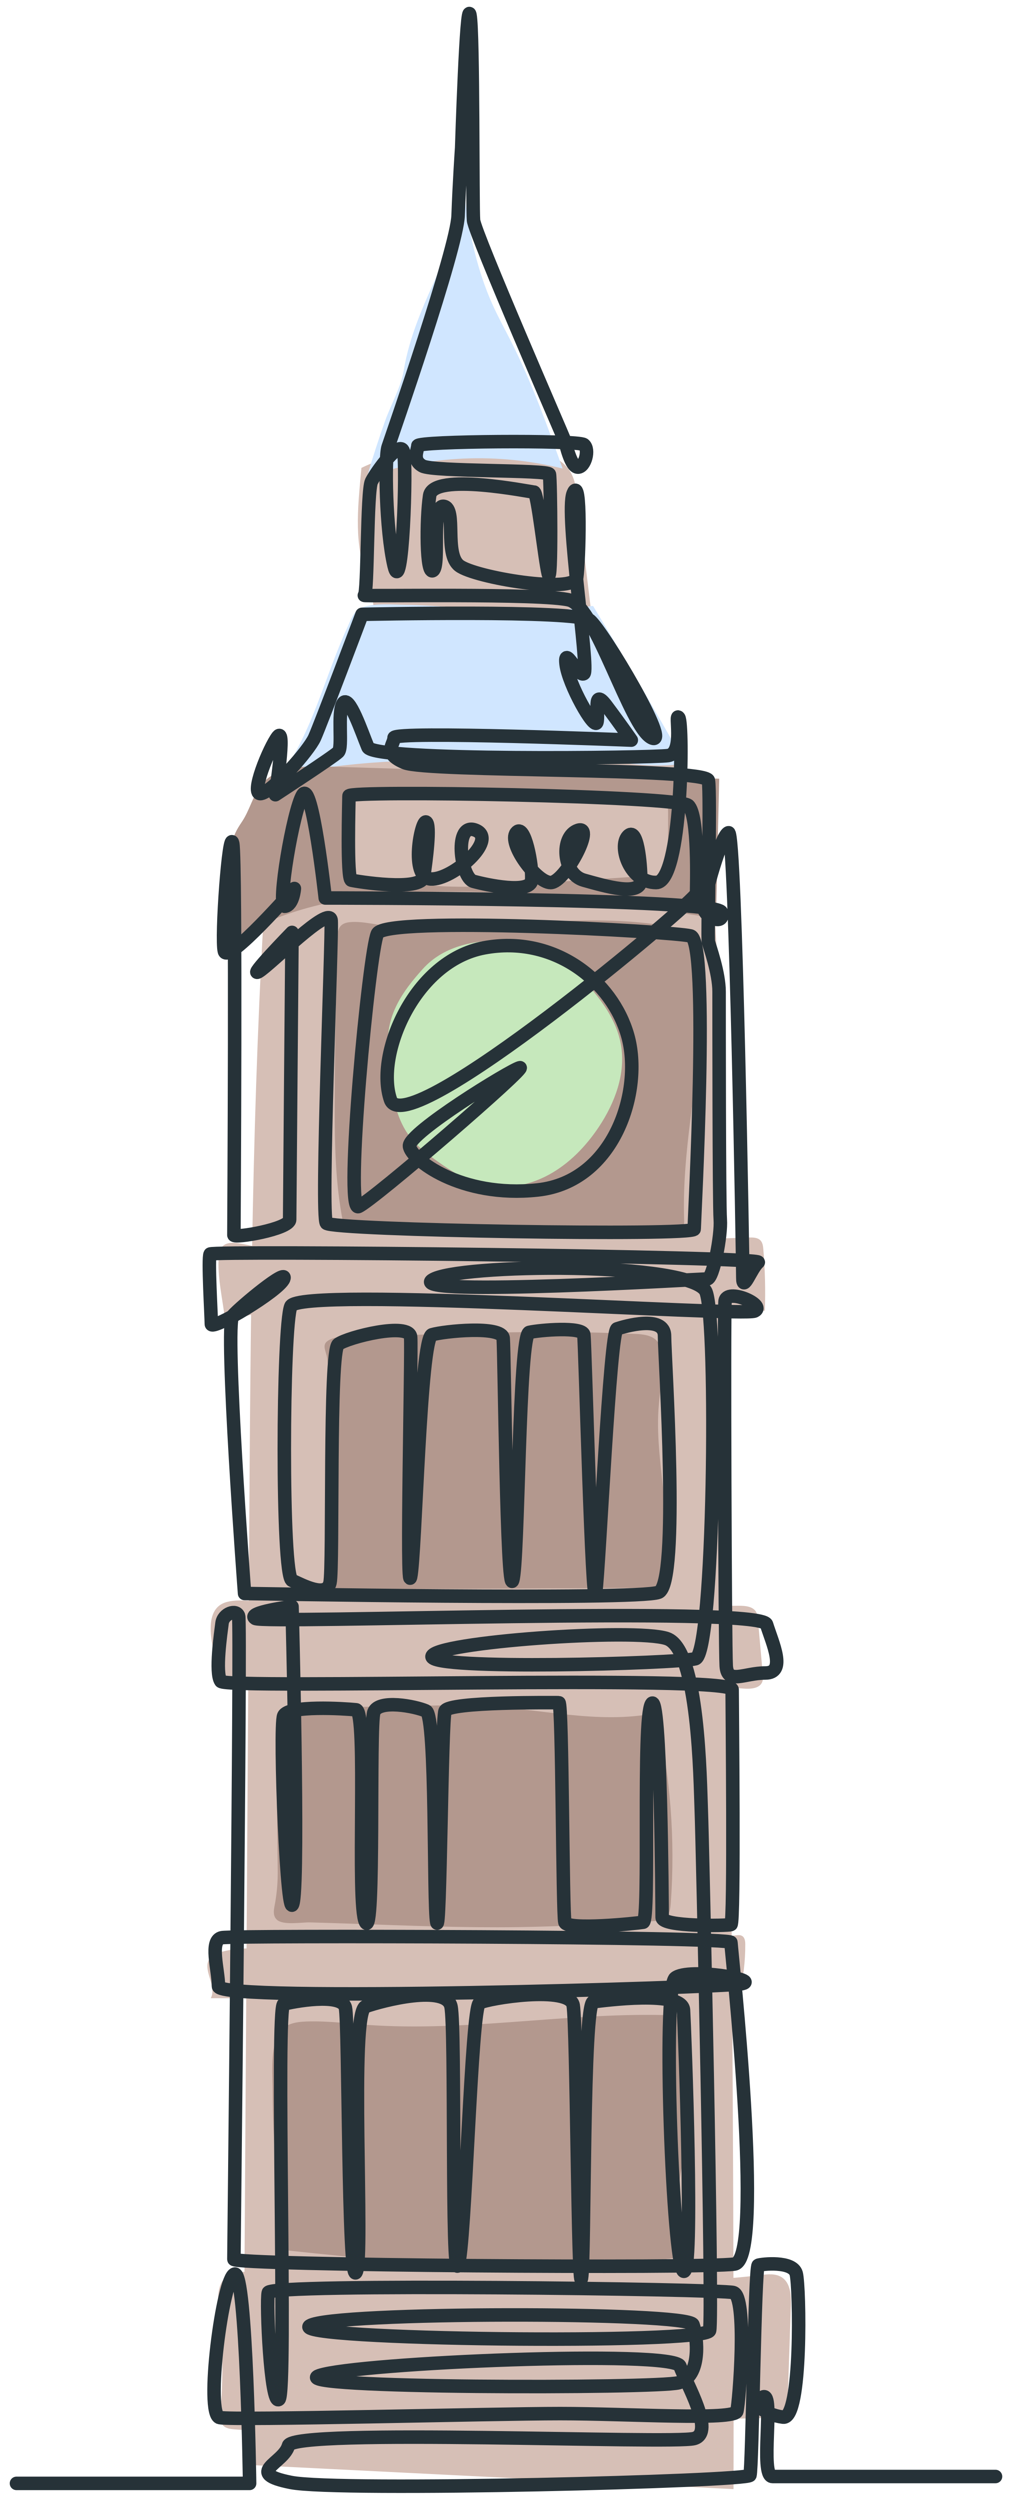 <svg width="75" height="185" viewBox="0 0 75 185" fill="none" xmlns="http://www.w3.org/2000/svg">
<path d="M26.759 34.625C30.164 32.959 34.137 33.088 37.925 33.255C39.526 33.325 41.389 33.542 42.223 34.912C42.583 35.506 42.674 36.22 42.757 36.909C43.618 44.013 43.618 44.013 44.477 51.117C46.614 51.83 50.4 57.105 51.804 58.868C52.256 59.434 52.338 60.204 52.401 60.927C52.744 64.862 53.006 68.804 53.187 72.75C53.493 79.371 53.571 86.001 53.648 92.63C54.007 123.155 54.366 153.68 54.309 184.206C42.209 183.602 30.108 182.997 18.009 182.394C18.1 168.206 18.19 154.019 18.281 139.832C18.337 131.145 18.392 122.46 18.448 113.774C18.552 97.558 18.656 81.33 19.683 65.145C19.871 62.191 20.135 59.094 21.753 56.616C22.933 54.807 24.739 53.487 25.98 51.721C27.655 49.337 28.241 45.975 27.266 43.201C26.198 40.162 26.455 37.933 26.759 34.625Z" fill="#D6BFB6"/>
<path d="M39.139 34.905C39.568 35.007 40.022 35.157 40.285 35.513C40.513 35.822 40.554 36.225 40.582 36.608C40.713 38.401 40.724 40.201 40.613 41.995C40.59 42.383 40.538 42.818 40.235 43.062C39.992 43.261 39.654 43.278 39.34 43.286C36.716 43.349 34.092 43.364 31.468 43.327C31.309 43.324 31.134 43.315 31.019 43.206C30.902 43.096 30.885 42.921 30.875 42.762C30.779 41.281 30.682 39.8 30.586 38.32C30.526 37.382 30.007 35.837 31.023 35.364C32.131 34.849 33.822 34.796 35.028 34.688C36.422 34.562 37.768 34.632 39.139 34.905Z" fill="#D6BFB6"/>
<path d="M43.913 44.847C46.235 48.696 48.505 52.577 50.721 56.488C48.294 56.919 45.816 56.358 43.356 56.202C42.308 56.136 41.258 56.145 40.207 56.152C38.817 56.162 37.428 56.173 36.038 56.184C30.909 56.223 25.729 56.267 20.738 57.449C23.154 54.164 24.043 50.049 25.734 46.396C26.03 45.757 26.172 45.161 26.882 44.928C27.808 44.625 29.072 44.749 30.035 44.761C32.268 44.787 34.486 45.056 36.711 45.209C37.944 45.293 39.181 45.346 40.416 45.299C40.739 45.288 43.891 44.809 43.913 44.847Z" fill="#D0E6FF"/>
<path d="M19.289 58.155C20.325 56.748 22.362 56.67 24.109 56.723C33.823 57.025 43.536 57.325 53.248 57.626C53.169 61.069 53.09 64.513 53.012 67.957C50.664 67.603 48.318 67.248 45.965 66.938C40.635 66.235 35.25 65.76 29.885 66.088C25.424 66.361 20.876 67.238 17.105 69.637C17.029 67.305 16.95 64.896 17.185 62.572C17.262 61.82 17.514 61.41 17.925 60.793C18.477 59.964 18.702 58.953 19.289 58.155Z" fill="#B3988E"/>
<path d="M25.447 63.894C25.404 64.162 25.376 64.492 25.594 64.654C25.693 64.727 25.821 64.747 25.943 64.763C26.987 64.906 28.032 65.048 29.076 65.191C30.169 65.341 31.266 65.491 32.367 65.565C34.451 65.703 36.542 65.566 38.626 65.431C41.976 65.212 45.326 64.992 48.675 64.773C48.824 64.764 48.978 64.752 49.108 64.679C49.419 64.507 49.457 64.084 49.457 63.728C49.46 62.524 49.461 61.319 49.464 60.113C49.464 59.824 49.451 59.497 49.24 59.297C49.049 59.114 48.758 59.098 48.494 59.092C44.728 59.004 40.962 58.949 37.196 58.926C35.325 58.915 33.456 58.913 31.587 58.917C30.637 58.92 29.689 58.924 28.741 58.93C27.95 58.936 26.765 58.724 26.014 58.962C25.166 59.232 25.589 60.106 25.621 60.868C25.663 61.88 25.606 62.895 25.447 63.894Z" fill="#D6BFB6"/>
<path d="M48.377 68.38C49.385 68.512 50.458 68.741 51.15 69.485C51.647 70.02 51.874 70.751 51.998 71.471C52.226 72.798 52.152 74.158 52.03 75.499C51.583 80.437 50.485 85.339 50.652 90.295C50.658 90.46 50.658 90.647 50.541 90.763C50.455 90.848 50.328 90.873 50.209 90.892C47.812 91.291 45.363 91.219 42.933 91.144C41.483 91.101 40.032 91.057 38.581 91.013C37.45 90.978 36.32 90.944 35.191 90.91C31.923 90.81 28.654 90.71 25.395 90.445C24.829 87.609 24.779 84.698 24.779 81.805C24.78 79.183 24.82 76.559 24.876 73.936C24.903 72.651 24.935 71.368 24.966 70.084C24.988 69.189 24.835 68.343 25.904 68.243C26.9 68.149 28.026 68.498 29.027 68.567C30.248 68.649 31.471 68.663 32.692 68.638C35.208 68.586 37.717 68.367 40.228 68.23C42.943 68.083 45.676 68.025 48.377 68.38Z" fill="#B3988E"/>
<path d="M37.664 69.58C38.733 69.599 39.844 69.702 40.764 70.246C41.293 70.561 41.732 71.007 42.165 71.447C43.822 73.138 45.559 74.98 45.971 77.311C46.344 79.432 45.532 81.607 44.336 83.398C43.38 84.83 42.151 86.109 40.639 86.933C39.126 87.756 37.312 88.093 35.646 87.654C34.448 87.338 33.384 86.649 32.373 85.931C31.647 85.417 30.926 84.873 30.38 84.172C29.39 82.902 29.065 81.245 28.885 79.645C28.805 78.939 28.749 78.228 28.714 77.518C28.598 75.111 29.754 73.421 31.309 71.699C32.92 69.914 35.367 69.535 37.664 69.58Z" fill="#C6E8BC"/>
<path d="M28.501 92.462C36.33 92.206 44.16 91.952 51.989 91.696C53.143 91.657 54.297 91.619 55.451 91.582C55.756 91.572 56.102 91.578 56.309 91.802C56.467 91.972 56.496 92.222 56.515 92.454C56.643 93.961 56.68 95.475 56.629 96.987C54.299 97.371 51.929 97.522 49.57 97.437C46.693 97.334 43.842 96.882 40.978 96.58C39.633 96.439 38.283 96.33 36.932 96.246C30.141 95.824 23.243 96.017 16.668 97.762C16.51 96.237 16.064 94.479 16.198 92.953C16.331 91.426 17.9 92.106 18.946 92.246C22.112 92.671 25.318 92.567 28.501 92.462Z" fill="#D6BFB6"/>
<path d="M24.179 103.651C24.089 107.997 23.999 112.351 24.337 116.685C24.354 116.9 24.377 117.128 24.508 117.3C24.72 117.579 25.122 117.604 25.473 117.604C33.026 117.598 40.579 117.551 48.133 117.502C48.254 117.502 48.384 117.499 48.485 117.43C48.585 117.361 48.635 117.239 48.676 117.122C50.132 113.076 48.472 108.608 48.75 104.318C48.838 102.962 49.121 101.61 48.993 100.259C48.961 99.922 48.897 99.573 48.694 99.303C48.322 98.813 47.626 98.74 47.012 98.713C43.282 98.547 39.547 98.549 35.815 98.632C33.919 98.674 32.025 98.737 30.131 98.81C29.156 98.847 28.182 98.887 27.207 98.93C26.426 98.962 25.228 98.787 24.505 99.099C23.702 99.443 24.138 99.891 24.231 100.563C24.366 101.548 24.2 102.658 24.179 103.651Z" fill="#B3988E"/>
<path d="M24.549 119.316C28.242 119.728 31.972 119.506 35.683 119.33C42.02 119.028 48.362 118.862 54.705 118.832C55.181 118.831 55.744 118.878 55.981 119.29C56.077 119.458 56.096 119.658 56.114 119.852C56.234 121.196 56.354 122.541 56.473 123.885C56.492 124.085 56.508 124.294 56.432 124.479C56.23 124.965 55.566 125.002 55.041 124.961C42.529 123.976 29.955 123.802 17.421 124.441C17.044 124.46 16.613 124.459 16.361 124.178C16.215 124.014 16.164 123.789 16.12 123.573C15.839 122.175 14.782 119.049 16.836 118.542C17.934 118.271 19.337 118.595 20.436 118.739C21.809 118.92 23.173 119.162 24.549 119.316Z" fill="#D6BFB6"/>
<path d="M20.477 131.615C20.462 130.438 20.449 129.247 20.705 128.097C20.779 127.766 20.879 127.431 21.084 127.16C21.601 126.473 22.585 126.396 23.444 126.38C26.407 126.324 29.369 126.268 32.33 126.212C33.325 126.193 34.322 126.175 35.315 126.212C39.754 126.378 44.225 127.657 48.577 126.767C49.637 131.375 50.004 136.142 49.662 140.859C49.633 141.258 49.574 141.705 49.259 141.95C49.028 142.129 48.717 142.153 48.427 142.171C45.079 142.369 41.731 142.566 38.377 142.614C34.266 142.672 30.155 142.502 26.047 142.362C25.012 142.327 23.978 142.293 22.943 142.265C22.356 142.25 20.984 142.494 20.509 142.076C20.127 141.739 20.31 141.189 20.381 140.753C20.514 139.95 20.571 139.215 20.561 138.395C20.532 136.135 20.505 133.874 20.477 131.615Z" fill="#B3988E"/>
<path d="M20.656 144.168C21.942 144.123 23.228 144.132 24.514 144.129C26.219 144.126 27.923 144.104 29.627 144.082C33.231 144.036 36.834 143.989 40.437 143.943C45.117 143.883 49.809 143.821 54.451 143.224C54.624 143.202 54.816 143.182 54.962 143.28C55.153 143.408 55.178 143.675 55.178 143.905C55.184 145.135 55.036 146.367 54.742 147.561C51.813 148.055 48.814 148.132 45.863 147.792C44.799 147.668 43.738 147.492 42.668 147.449C41.142 147.387 39.62 147.602 38.096 147.727C35.915 147.905 33.725 147.902 31.537 147.899C26.226 147.892 20.916 147.883 15.605 147.876C16.168 146.835 14.51 145.305 15.972 144.613C17.197 144.033 19.319 144.217 20.656 144.168Z" fill="#D6BFB6"/>
<path d="M27.788 149.888C35.386 150.326 42.992 148.772 50.591 149.177C51.147 152.393 51.187 155.697 50.708 158.924C50.524 160.164 50.265 161.393 50.159 162.642C50.034 164.112 50.126 165.592 50.217 167.065C40.739 168.363 31.106 167.598 21.594 166.576C21.348 166.551 21.081 166.513 20.911 166.333C20.744 166.157 20.721 165.89 20.707 165.648C20.597 163.73 20.487 161.814 20.377 159.896C20.282 158.236 20.186 156.574 20.185 154.909C20.185 153.625 20.003 151.898 20.539 150.693C20.939 149.792 21.796 149.629 22.701 149.599C24.394 149.543 26.101 149.791 27.788 149.888Z" fill="#B3988E"/>
<path d="M22.475 168.371C24.053 168.447 25.631 168.524 27.209 168.578C30.097 168.678 32.986 168.709 35.877 168.739C38.317 168.764 40.757 168.789 43.199 168.814C47.572 168.858 51.962 168.902 56.302 168.365C56.839 168.299 57.429 168.235 57.883 168.53C58.536 168.954 58.58 169.875 58.554 170.653C58.46 173.406 58.367 176.158 58.273 178.909C54.053 179 49.832 179.09 45.611 179.181C43.858 179.218 42.105 179.256 40.352 179.222C36.205 179.141 32.053 178.658 27.917 178.973C24.384 179.241 20.866 180.09 17.336 179.781C17.034 179.756 16.703 179.706 16.501 179.48C16.273 179.224 16.293 178.838 16.323 178.495C16.453 176.956 16.491 175.409 16.437 173.865C16.389 172.515 16.021 171.052 16.172 169.713C16.279 168.768 16.77 168.231 17.725 168.15C19.26 168.02 20.936 168.297 22.475 168.371Z" fill="#D6BFB6"/>
<path d="M37.362 171.51C38.371 171.522 39.383 171.532 40.392 171.567C41.308 171.6 42.223 171.651 43.139 171.704C46.147 171.875 49.154 172.047 52.161 172.218C51.84 173.596 52.785 175.022 52.506 176.407C52.484 176.521 52.448 176.642 52.356 176.713C52.278 176.773 52.175 176.788 52.078 176.798C42.085 177.964 31.952 177.928 21.967 176.695C21.818 176.676 21.654 176.648 21.562 176.53C21.49 176.438 21.483 176.311 21.479 176.192C21.436 175.003 21.077 173.363 21.387 172.211C21.685 171.101 22.894 171.354 23.806 171.363C26.735 171.395 29.664 171.428 32.592 171.459C34.181 171.476 35.772 171.51 37.362 171.51Z" fill="#D6BFB6"/>
<path d="M32.405 20.247C33.422 17.963 34.331 15.539 34.225 13.041C34.552 16.331 35.139 19.636 36.513 22.643C36.928 23.55 37.41 24.424 37.861 25.314C39.381 28.321 40.52 31.503 41.655 34.676C36.906 33.484 31.815 33.693 27.179 35.268C27.582 33.885 28.026 32.511 28.51 31.153C28.938 29.952 29.686 28.658 29.893 27.406C30.318 24.849 31.348 22.618 32.405 20.247Z" fill="#D0E6FF"/>
<path d="M1.22 183.78H18.48C18.48 183.78 18.259 168.069 17.374 168.29C16.489 168.511 15.161 178.691 16.268 178.912C17.374 179.134 36.464 178.616 41.471 178.616C46.477 178.616 54.382 179.143 54.557 178.441C54.733 177.737 55.349 169.921 54.293 169.657C53.24 169.394 20.039 168.954 19.864 169.657C19.688 170.359 20.039 178.089 20.654 177.562C21.269 177.035 20.391 148.49 21.006 148.313C21.621 148.138 25.31 147.435 25.573 148.577C25.837 149.719 25.749 169.217 26.363 168.163C26.978 167.109 25.837 148.929 27.066 148.49C28.296 148.05 33.038 146.821 33.39 148.49C33.742 150.158 33.39 168.954 33.917 167.636C34.444 166.319 34.884 148.577 35.497 148.227C36.112 147.875 42.173 146.908 42.437 148.402C42.7 149.894 42.788 170.009 43.052 168.603C43.315 167.198 43.139 148.227 43.929 148.138C44.721 148.05 50.517 147.26 50.605 148.753C50.693 150.246 51.395 168.603 50.605 168.076C49.815 167.549 49.024 147.171 49.99 146.381C50.957 145.591 56.578 146.558 54.82 146.821C53.064 147.084 16.175 148.227 16.175 146.996C16.175 145.767 15.472 143.571 16.439 143.395C17.404 143.22 54.118 143.308 54.118 143.747C54.118 144.185 56.666 167.198 54.382 167.549C52.097 167.9 17.317 167.636 17.317 167.198C17.317 166.759 17.844 120.12 17.668 119.593C17.492 119.066 16.526 119.417 16.439 120.12C16.351 120.822 15.912 123.808 16.351 124.424C16.79 125.039 54.206 123.897 54.206 125.039C54.206 126.181 54.382 142.341 54.118 142.429C53.855 142.518 49.024 142.604 49.024 141.902C49.024 141.199 48.936 124.95 48.234 126.093C47.531 127.235 48.146 142.166 47.619 142.254C47.092 142.341 41.997 142.868 41.822 142.254C41.646 141.639 41.646 126.004 41.383 126.004C41.12 126.004 33.215 125.917 32.951 126.619C32.688 127.322 32.599 143.483 32.336 142.254C32.072 141.024 32.336 126.971 31.546 126.619C30.755 126.268 28.032 125.741 27.681 126.708C27.33 127.673 27.769 143.571 27.066 142.254C26.363 140.935 27.242 126.619 26.363 126.531C25.485 126.444 21.357 126.181 21.006 126.971C20.654 127.762 21.269 143.044 21.708 140.76C22.148 138.476 21.621 118.89 21.621 118.89C21.621 118.89 18.195 119.33 18.898 119.768C19.601 120.207 56.314 118.803 56.753 120.207C57.193 121.613 58.246 123.808 56.666 123.808C55.084 123.808 53.855 124.687 53.767 123.281C53.68 121.876 53.591 97.371 53.68 96.317C53.767 95.263 56.753 96.581 55.876 97.021C54.997 97.459 22.148 95.175 21.533 96.669C20.918 98.161 20.83 116.607 21.621 116.957C22.411 117.309 24.168 118.276 24.431 117.134C24.695 115.992 24.343 100.007 25.046 99.48C25.749 98.953 30.315 97.811 30.404 98.953C30.492 100.094 30.052 118.276 30.404 116.694C30.755 115.113 31.107 99.04 31.984 98.776C32.863 98.513 37.166 98.074 37.255 99.04C37.343 100.007 37.518 118.276 37.957 116.957C38.397 115.64 38.397 98.776 39.187 98.601C39.977 98.425 43.139 98.161 43.227 98.776C43.315 99.392 43.842 119.768 44.106 117.836C44.369 115.903 45.16 98.513 45.686 98.338C46.213 98.161 49.2 97.284 49.2 98.865C49.2 100.445 50.342 117.221 48.761 117.836C47.18 118.451 18.107 117.924 18.107 117.924C18.107 117.924 16.614 98.074 17.229 97.371C17.844 96.669 21.357 93.771 21.006 94.648C20.654 95.527 15.648 98.513 15.648 97.986C15.648 97.459 15.384 93.067 15.56 92.804C15.736 92.541 56.666 92.979 56.139 93.419C55.612 93.858 54.997 95.702 54.997 94.561C54.997 93.419 54.47 61.536 53.943 61.624C53.416 61.711 52.097 66.455 52.097 67.157C52.097 67.86 53.68 68.562 53.416 67.509C53.153 66.455 24.08 66.455 24.08 66.455C24.08 66.455 23.113 57.671 22.411 58.813C21.708 59.956 20.479 67.157 21.093 67.07C21.708 66.982 21.796 65.753 21.796 65.753C21.796 65.753 16.878 71.374 16.614 70.407C16.351 69.441 16.965 61.184 17.229 62.415C17.492 63.644 17.317 91.135 17.317 91.398C17.317 91.662 21.445 90.96 21.445 90.258C21.445 89.554 21.621 69.002 21.621 69.002C21.621 69.002 18.283 72.427 19.161 71.9C20.039 71.374 24.431 66.893 24.519 68.124C24.607 69.353 23.728 89.993 24.168 90.521C24.607 91.048 51.395 91.487 51.395 90.96C51.395 90.433 52.538 69.616 51.132 69.264C49.726 68.914 28.559 67.772 27.945 69.089C27.33 70.407 25.485 89.73 26.539 89.291C27.593 88.852 39.187 78.838 38.485 79.015C37.782 79.19 30.228 83.845 30.315 84.812C30.404 85.778 34.093 88.676 39.802 88.062C45.511 87.447 47.619 80.684 46.477 76.642C45.335 72.602 41.031 69.178 35.849 70.143C30.667 71.11 27.769 78.048 28.911 81.386C30.052 84.724 51.571 66.63 51.571 66.103C51.571 65.576 51.747 60.306 50.957 59.604C50.166 58.902 25.837 58.462 25.837 58.902C25.837 59.34 25.661 65.049 26.012 65.138C26.363 65.224 31.194 66.016 31.37 64.874C31.546 63.732 31.897 61.009 31.546 60.833C31.194 60.657 30.315 64.961 31.897 65.049C33.478 65.138 36.903 62.151 35.234 61.448C33.566 60.746 34.093 64.961 35.059 65.224C36.024 65.488 39.274 66.191 39.362 65.138C39.45 64.084 38.835 60.833 38.22 61.624C37.606 62.415 39.714 65.313 40.768 65.313C41.822 65.313 44.106 61.009 42.788 61.448C41.471 61.888 41.646 64.698 43.227 65.138C44.808 65.576 47.444 66.367 47.444 65.138C47.444 63.907 47.18 61.096 46.477 61.888C45.775 62.678 46.652 65.313 48.584 65.313C50.517 65.313 50.605 53.544 50.253 53.104C49.903 52.666 50.693 55.74 49.463 55.916C48.234 56.091 27.681 56.354 27.242 55.3C26.802 54.246 25.837 51.349 25.397 52.051C24.958 52.754 25.397 55.3 25.046 55.652C24.695 56.004 20.391 58.813 20.391 58.813C20.391 58.813 21.181 53.72 20.567 54.51C19.952 55.3 18.459 58.902 19.337 58.725C20.215 58.55 22.85 55.564 23.289 54.598C23.728 53.631 26.802 45.464 26.802 45.464C26.802 45.464 42.7 45.113 43.666 45.903C44.633 46.693 49.815 55.389 48.234 54.598C46.652 53.808 44.106 44.936 42.173 44.409C40.241 43.882 26.715 44.146 26.978 44.059C27.242 43.971 27.154 36.329 27.505 35.626C27.857 34.924 29.613 32.464 29.877 33.43C30.14 34.397 29.789 44.498 29.174 41.863C28.559 39.227 28.471 33.87 28.735 33.079C28.999 32.289 33.83 18.412 33.917 15.952C34.005 13.493 34.18 10.945 34.18 10.945C34.18 10.945 34.532 -0.209 34.795 1.108C35.059 2.425 34.97 15.337 35.059 16.303C35.147 17.27 41.735 32.376 41.822 32.639C41.91 32.904 42.262 34.572 42.788 34.572C43.315 34.572 43.666 33.255 43.227 32.904C42.788 32.553 30.93 32.639 30.93 32.991C30.93 33.343 30.492 34.045 31.282 34.485C32.072 34.924 40.593 34.748 40.679 35.099C40.768 35.45 40.856 43.531 40.593 42.477C40.329 41.423 39.802 36.416 39.539 36.416C39.274 36.416 32.072 34.924 31.809 36.681C31.546 38.437 31.546 42.653 32.072 42.213C32.599 41.775 31.897 37.295 32.863 37.471C33.83 37.646 32.863 40.984 34.005 41.863C35.147 42.74 42.525 43.971 42.7 42.74C42.875 41.511 43.052 35.012 42.437 36.504C41.822 37.998 43.666 49.591 43.227 49.855C42.788 50.118 41.735 47.659 41.91 49.153C42.085 50.645 44.017 54.071 44.194 53.456C44.369 52.841 43.842 50.822 44.896 52.227C45.95 53.631 46.74 54.773 46.74 54.773C46.74 54.773 29.174 54.071 29.174 54.598C29.174 55.125 28.296 55.74 29.965 56.442C31.634 57.144 52.274 56.794 52.449 57.76C52.626 58.725 52.361 69.353 52.449 69.704C52.538 70.056 53.24 71.989 53.24 73.393C53.24 74.798 53.24 89.116 53.328 90.258C53.416 91.398 52.801 94.648 52.361 94.648C51.922 94.648 30.228 95.965 31.984 94.737C33.742 93.507 51.395 93.331 52.274 95.615C53.153 97.898 52.889 122.403 51.484 122.755C50.078 123.106 31.809 123.633 31.984 122.579C32.161 121.526 47.004 120.47 49.375 121.262C51.747 122.053 51.834 131.802 51.922 133.997C52.011 136.193 52.801 171.413 52.538 172.468C52.274 173.522 21.269 173.17 22.938 172.116C24.607 171.063 50.957 171.063 51.307 172.028C51.659 172.995 51.922 175.893 50.253 176.332C48.584 176.772 20.83 176.772 23.641 175.805C26.451 174.839 49.903 173.872 50.342 175.103C50.78 176.332 52.976 180.021 51.395 180.46C49.815 180.9 21.708 179.67 21.357 180.987C21.006 182.304 18.019 183.008 21.533 183.71C25.046 184.413 55.349 183.623 55.524 183.183C55.699 182.744 55.876 167.725 56.139 167.636C56.402 167.549 58.685 167.286 58.949 168.252C59.212 169.217 59.389 179.054 57.983 178.879C56.578 178.704 55.612 177.825 56.489 177.387C57.368 176.947 56.226 183.271 57.193 183.271C58.158 183.271 72.914 183.271 73.705 183.271" stroke="#263238" stroke-miterlimit="10" stroke-linecap="round" stroke-linejoin="round"/>
</svg>

